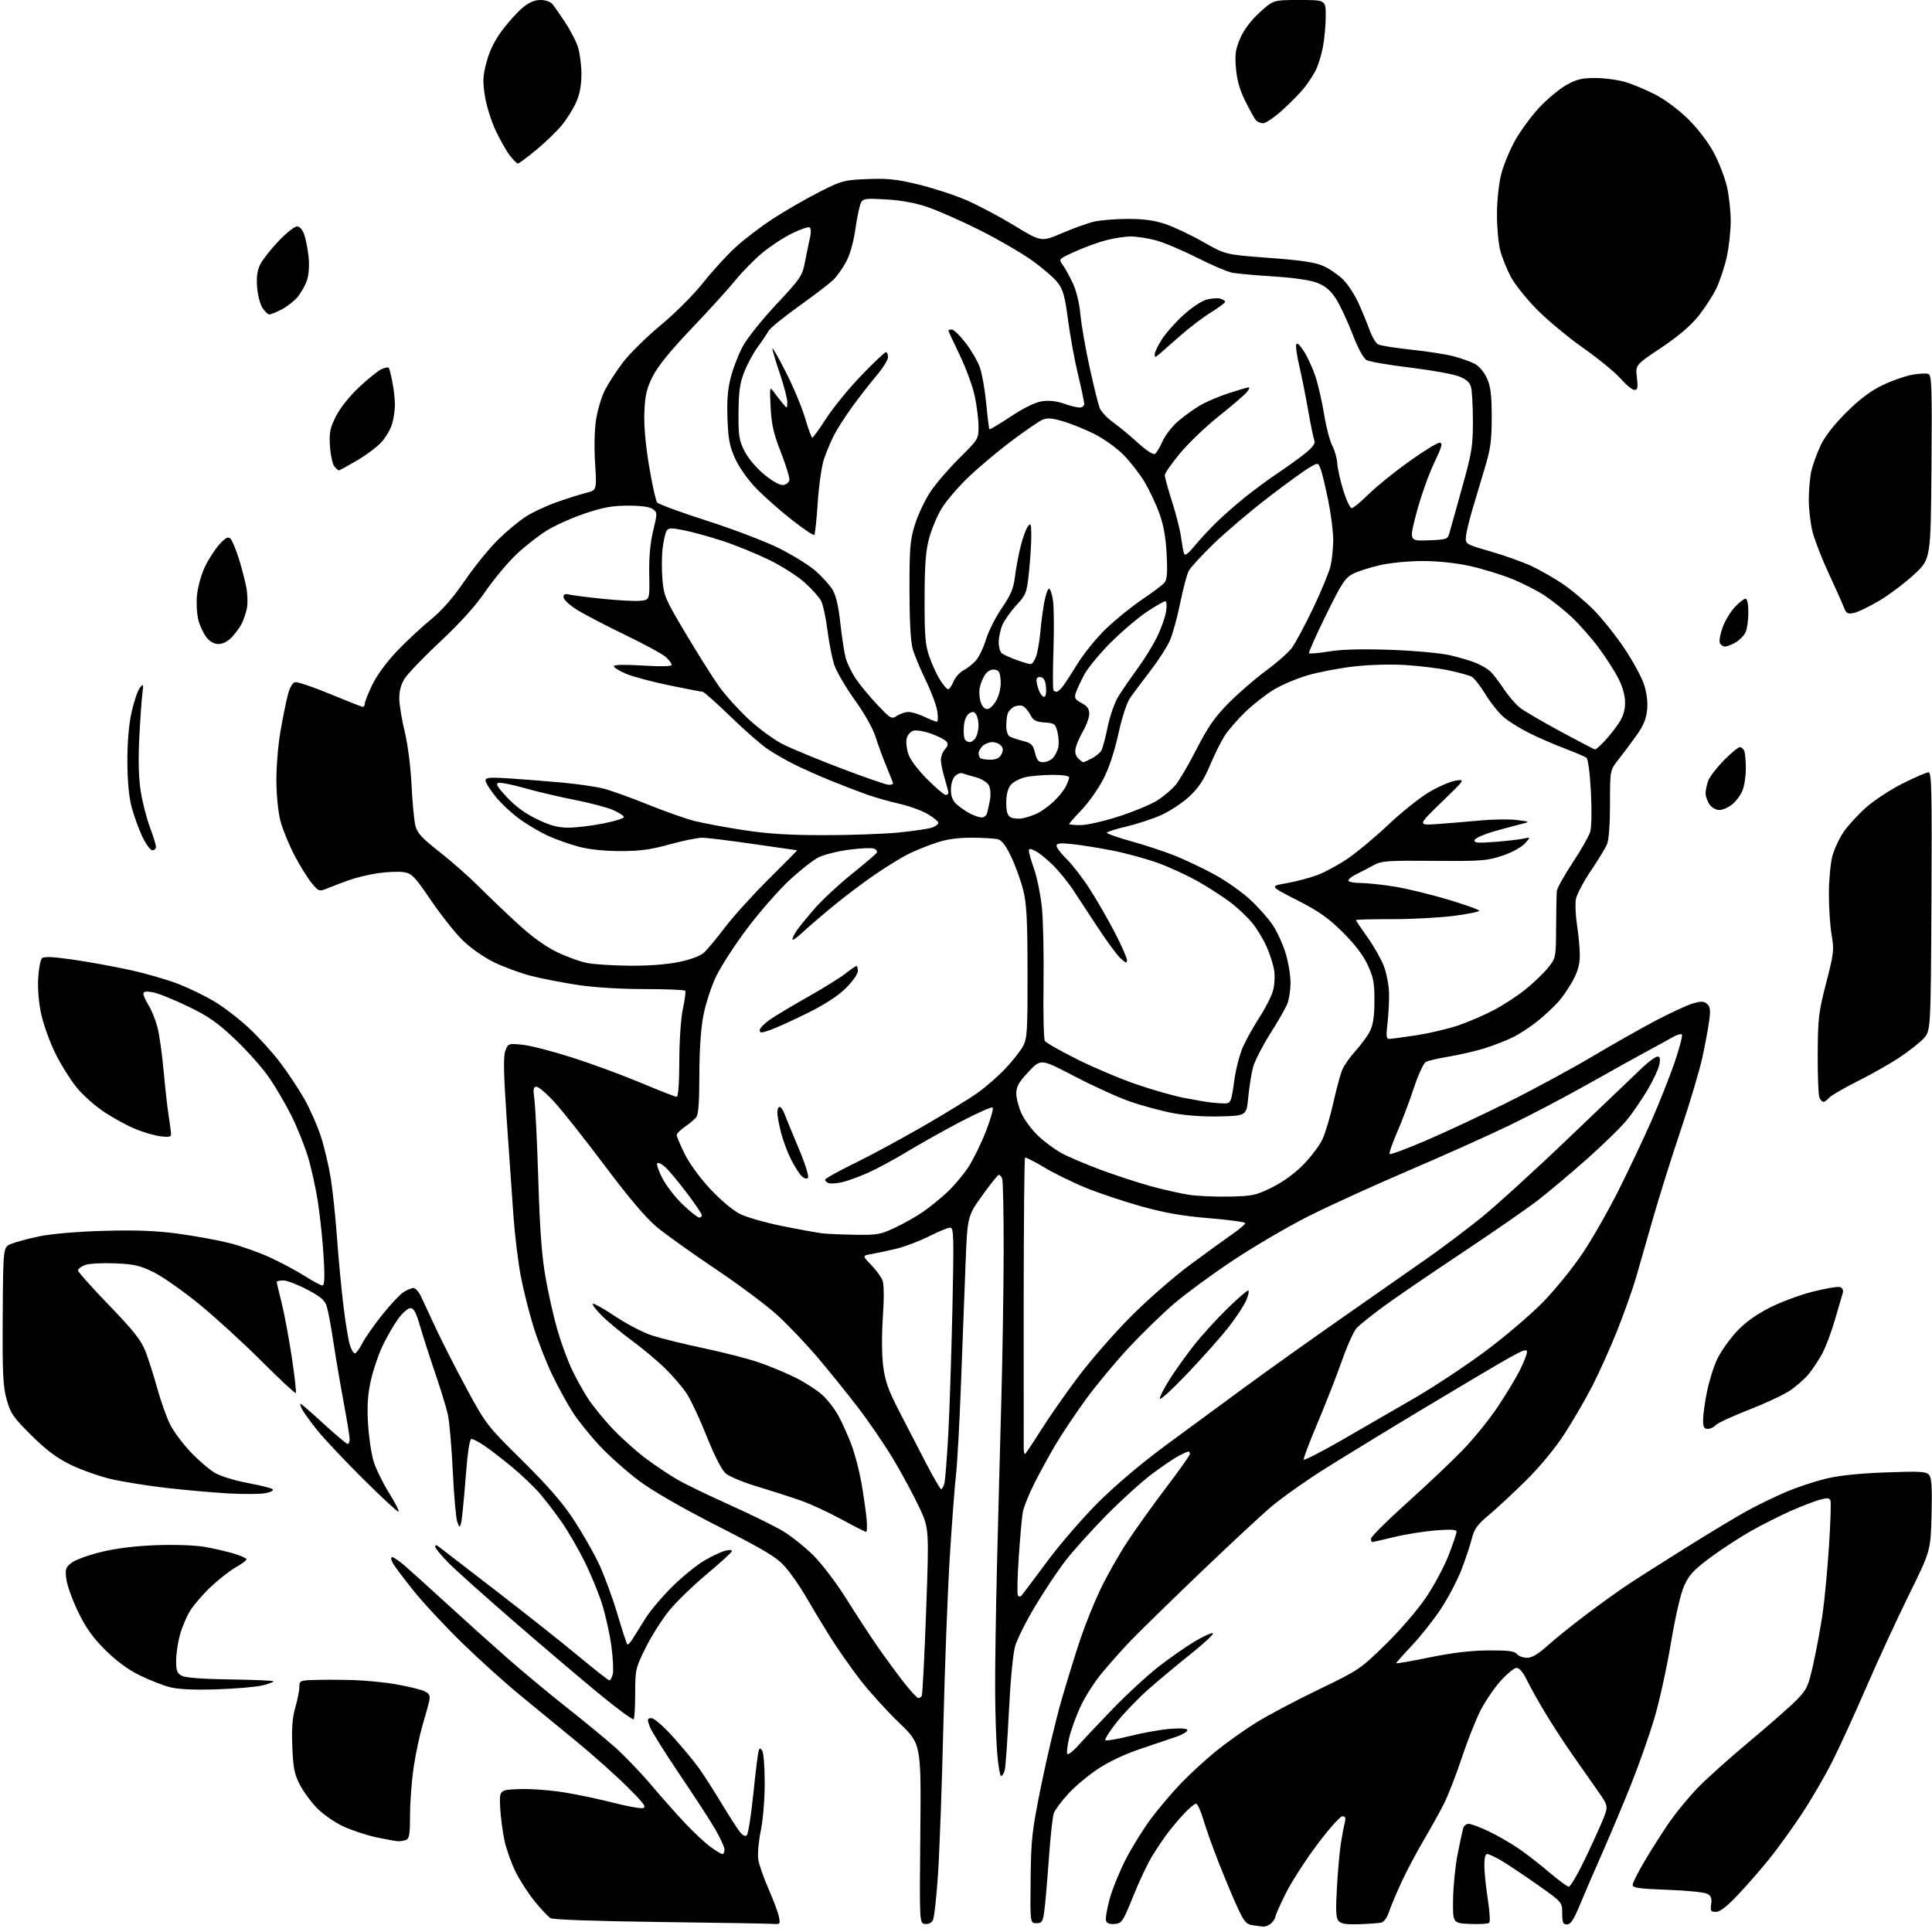 <?xml version="1.0" encoding="UTF-8" standalone="no"?>
<svg 
  version="1.1" 
  xmlns="http://www.w3.org/2000/svg" 
  xmlns:xlink="http://www.w3.org/1999/xlink" 
  xmlns:svg="http://www.w3.org/2000/svg"
  xmlns:rdf="http://www.w3.org/1999/02/22-rdf-syntax-ns#"
  xmlns:cc="http://creativecommons.org/ns#"
  xmlns:dc="http://purl.org/dc/elements/1.1/"
  viewBox="0 0 768 768"
  width="768"
  height="768"
>
<style>svg {background-color: white; }</style>"
<path stroke="none" fill="black" fill-rule="evenodd" d="M502.18,765.85C501.26,765.77 499.25,765.51 497.73,765.28C495.42,764.93 494.44,763.74 491.89,758.18C490.20,754.51 486.87,746.55 484.49,740.50C482.10,734.45 479.33,726.69 478.33,723.25C477.32,719.81 476.03,717.00 475.45,717.00C474.88,717.00 472.82,718.69 470.88,720.75C468.93,722.81 465.98,726.30 464.30,728.50C462.63,730.70 459.79,734.90 457.99,737.84C456.19,740.78 452.79,747.98 450.44,753.84C446.45,763.77 445.96,764.52 443.21,764.80C441.29,765.00 440.05,764.58 439.68,763.60C439.36,762.78 440.01,758.83 441.11,754.84C442.22,750.84 445.14,743.68 447.60,738.92C450.06,734.16 454.55,726.95 457.57,722.90C460.60,718.85 465.94,712.56 469.44,708.91C472.94,705.27 479.11,699.59 483.15,696.30C487.19,693.00 494.32,687.91 499.00,684.97C503.68,682.04 514.92,676.07 524.00,671.70C540.19,663.90 540.69,663.56 550.84,653.63C556.76,647.82 563.65,639.81 566.97,634.85C570.17,630.10 574.18,622.57 575.89,618.13C577.60,613.70 579.00,609.53 579.00,608.88C579.00,608.02 576.79,607.88 570.75,608.35C566.21,608.71 558.76,609.90 554.19,611.00C549.61,612.10 545.68,613.00 545.44,613.00C545.20,613.00 545.00,612.38 545.00,611.63C545.00,610.87 551.41,604.49 559.25,597.44C567.09,590.40 577.02,581.00 581.32,576.57C585.62,572.13 591.85,564.48 595.15,559.57C598.45,554.66 602.47,548.03 604.08,544.85C605.68,541.66 607.00,538.33 607.00,537.44C607.00,536.17 605.59,536.61 600.25,539.56C596.54,541.62 581.12,550.74 566.00,559.83C550.88,568.92 532.65,580.06 525.50,584.60C518.35,589.13 509.10,595.73 504.94,599.28C500.79,602.83 487.74,614.99 475.94,626.31C464.15,637.63 452.02,649.51 448.99,652.70C445.96,655.89 441.05,661.42 438.07,665.00C435.09,668.58 431.21,674.65 429.45,678.50C427.69,682.35 425.70,687.85 425.03,690.72C424.36,693.59 423.99,696.48 424.21,697.14C424.43,697.80 426.37,696.37 428.56,693.92C430.72,691.49 437.00,684.84 442.50,679.14C448.00,673.45 456.10,665.99 460.50,662.57C464.90,659.15 471.32,654.66 474.76,652.59C478.21,650.53 481.52,649.01 482.14,649.21C482.75,649.42 478.80,653.13 473.37,657.46C467.94,661.79 460.26,668.21 456.30,671.71C452.34,675.22 446.77,681.01 443.93,684.59C441.08,688.16 439.05,691.38 439.40,691.74C439.76,692.09 444.20,691.34 449.28,690.07C454.35,688.79 461.54,687.52 465.25,687.24C469.63,686.91 472.00,687.10 472.00,687.78C472.00,688.36 470.09,689.51 467.75,690.34C465.41,691.16 459.00,693.33 453.50,695.16C447.17,697.26 440.86,700.24 436.32,703.26C432.37,705.90 427.03,710.40 424.46,713.26C421.88,716.13 419.39,719.48 418.92,720.72C418.44,721.96 417.56,730.07 416.94,738.74C416.33,747.41 415.52,756.75 415.15,759.50C414.55,763.98 414.22,764.50 411.99,764.50C409.50,764.50 409.50,764.50 409.69,747.00C409.87,730.93 410.22,727.86 413.94,709.50C416.17,698.50 419.82,683.20 422.05,675.50C424.29,667.80 427.64,656.95 429.52,651.39C431.39,645.82 434.96,636.98 437.46,631.74C439.96,626.50 444.74,618.05 448.08,612.96C451.42,607.88 458.39,598.14 463.57,591.32C468.76,584.51 473.00,578.50 473.00,577.97C473.00,577.43 472.75,577.00 472.45,577.00C472.15,577.00 470.46,577.74 468.70,578.64C466.94,579.55 462.12,582.80 458.00,585.87C453.88,588.95 445.63,596.42 439.67,602.48C433.72,608.54 426.40,616.68 423.42,620.57C420.44,624.45 415.07,632.52 411.48,638.50C407.89,644.48 404.30,651.65 403.51,654.44C402.68,657.33 401.63,668.48 401.04,680.50C400.47,692.05 399.73,702.51 399.39,703.75C399.05,704.99 398.41,706.00 397.97,706.00C397.54,706.00 396.84,702.06 396.42,697.25C396.00,692.44 395.62,681.08 395.58,672.00C395.54,662.92 395.86,640.87 396.30,623.00C396.74,605.12 397.51,575.64 398.02,557.50C398.52,539.35 398.95,512.27 398.97,497.33C398.99,482.39 398.73,469.45 398.39,468.58C398.06,467.71 397.46,467.00 397.07,467.00C396.67,467.00 393.70,470.71 390.45,475.24C384.55,483.48 384.55,483.48 383.80,502.99C383.39,513.72 382.57,535.10 381.99,550.50C381.41,565.90 380.52,582.10 380.00,586.50C379.49,590.90 378.38,605.62 377.54,619.21C376.70,632.80 375.56,662.73 375.01,685.71C374.46,708.69 373.51,735.15 372.91,744.50C372.30,753.84 371.37,762.31 370.84,763.31C370.25,764.40 369.00,765.00 367.68,764.81C365.50,764.50 365.50,764.50 365.84,728.86C366.18,693.22 366.18,693.22 357.45,684.86C352.65,680.26 345.70,672.61 342.01,667.85C338.32,663.09 332.82,655.21 329.78,650.35C326.74,645.48 322.45,638.35 320.23,634.50C318.01,630.65 314.37,625.42 312.13,622.88C308.73,619.02 304.35,616.37 285.28,606.64C270.89,599.30 259.35,592.65 253.95,588.59C249.25,585.06 242.34,578.92 238.59,574.95C234.85,570.98 230.00,564.98 227.81,561.62C225.62,558.25 221.89,551.45 219.51,546.50C217.13,541.55 213.79,532.98 212.08,527.45C210.37,521.92 208.10,512.92 207.05,507.45C205.99,501.98 204.67,491.20 204.11,483.50C203.55,475.80 202.34,458.48 201.43,445.00C200.16,426.23 200.04,419.82 200.91,417.61C202.03,414.78 202.17,414.73 207.82,415.32C210.98,415.65 220.00,417.99 227.86,420.52C235.71,423.05 247.95,427.57 255.06,430.56C262.16,433.55 268.43,436.00 268.99,436.00C269.62,436.00 270.01,430.68 270.04,421.75C270.06,413.52 270.66,404.77 271.46,401.03C272.22,397.47 272.65,394.24 272.41,393.86C272.18,393.48 264.90,393.17 256.24,393.17C246.75,393.17 236.23,392.53 229.75,391.55C223.84,390.65 215.51,389.04 211.25,387.96C206.99,386.88 200.29,384.43 196.36,382.50C192.20,380.46 186.98,376.80 183.86,373.72C180.91,370.82 175.26,363.69 171.29,357.86C164.87,348.43 163.71,347.21 160.58,346.71C158.66,346.39 154.12,346.56 150.50,347.07C146.88,347.58 141.57,348.85 138.71,349.88C135.84,350.91 131.99,352.37 130.15,353.12C126.87,354.47 126.72,354.42 123.90,351.04C122.31,349.14 119.22,344.14 117.03,339.94C114.84,335.73 112.35,329.64 111.49,326.40C110.60,323.04 109.90,316.19 109.87,310.50C109.83,305.00 110.54,296.23 111.44,291.00C112.33,285.77 113.65,279.25 114.35,276.50C115.19,273.24 116.23,271.39 117.35,271.17C118.29,270.99 124.57,273.13 131.31,275.92C138.04,278.71 143.88,281.00 144.28,281.00C144.67,281.00 145.00,280.44 145.00,279.75C145.00,279.06 146.30,275.75 147.90,272.38C149.60,268.78 153.54,263.34 157.46,259.19C161.12,255.31 167.23,249.59 171.02,246.49C175.79,242.58 180.05,237.72 184.87,230.67C188.70,225.08 194.69,217.73 198.17,214.34C201.65,210.95 206.68,206.82 209.33,205.16C211.99,203.50 217.39,201.00 221.33,199.60C225.28,198.21 230.47,196.57 232.87,195.96C237.25,194.86 237.25,194.86 236.56,184.18C236.14,177.70 236.31,170.80 236.97,166.65C237.58,162.88 239.13,157.69 240.43,155.13C241.73,152.57 244.92,147.65 247.51,144.20C250.11,140.74 256.87,134.06 262.54,129.35C268.32,124.55 275.73,117.14 279.39,112.53C282.98,108.00 288.75,101.66 292.21,98.45C295.67,95.25 302.52,90.01 307.44,86.83C312.36,83.65 320.59,78.91 325.73,76.30C334.64,71.79 335.55,71.55 344.81,71.18C352.72,70.86 356.47,71.26 365.01,73.32C370.78,74.71 379.32,77.49 383.98,79.49C388.65,81.49 397.29,86.07 403.20,89.66C413.93,96.21 413.93,96.21 422.22,92.66C426.77,90.71 432.52,88.64 435.00,88.08C437.48,87.51 443.45,87.04 448.28,87.02C454.57,87.01 458.83,87.59 463.28,89.08C466.70,90.23 473.47,93.43 478.31,96.19C487.13,101.22 487.13,101.22 504.44,102.51C517.45,103.48 522.83,104.28 526.12,105.77C528.53,106.86 532.03,109.27 533.91,111.12C535.78,112.98 538.53,117.20 540.03,120.50C541.52,123.80 543.51,128.64 544.46,131.26C545.40,133.88 546.92,136.42 547.84,136.91C548.75,137.39 554.64,138.33 560.92,139.00C567.20,139.66 574.76,140.83 577.72,141.60C580.68,142.37 584.46,143.71 586.13,144.57C587.94,145.50 589.92,147.81 591.06,150.32C592.55,153.61 592.96,156.87 592.98,165.64C593.00,174.82 592.54,178.33 590.35,185.64C588.90,190.51 586.64,198.07 585.33,202.44C584.03,206.80 582.85,211.71 582.73,213.35C582.50,216.29 582.60,216.35 592.50,219.20C598.00,220.79 605.28,223.38 608.68,224.96C612.08,226.54 617.70,229.75 621.18,232.09C624.65,234.43 630.23,239.12 633.57,242.50C636.90,245.88 642.36,252.73 645.70,257.71C649.04,262.70 652.55,269.13 653.50,272.00C654.61,275.35 655.06,278.98 654.76,282.14C654.42,285.73 653.28,288.48 650.57,292.28C648.53,295.15 645.32,299.45 643.43,301.83C640.00,306.16 640.00,306.16 640.00,319.53C640.00,327.85 639.54,333.96 638.78,335.70C638.11,337.24 635.21,341.98 632.33,346.24C629.45,350.50 626.81,355.52 626.45,357.39C626.10,359.27 626.31,363.97 626.91,367.84C627.51,371.71 628.00,377.10 628.00,379.80C628.00,383.28 627.19,386.20 625.25,389.77C623.74,392.55 621.15,396.34 619.50,398.20C617.85,400.06 614.25,403.42 611.50,405.68C608.75,407.94 604.25,410.91 601.50,412.28C598.75,413.65 593.58,415.67 590.00,416.76C586.42,417.86 580.12,419.31 576.00,420.00C571.88,420.68 567.75,421.63 566.84,422.11C565.90,422.60 563.75,427.26 561.94,432.74C560.16,438.11 557.16,446.03 555.27,450.34C553.39,454.65 552.10,458.43 552.41,458.75C552.73,459.06 559.18,456.66 566.74,453.42C574.31,450.18 588.83,443.39 599.00,438.34C609.17,433.28 624.41,425.05 632.85,420.04C641.29,415.03 652.81,408.51 658.46,405.55C664.10,402.59 670.57,399.61 672.83,398.93C676.17,397.93 677.24,397.95 678.54,399.03C679.80,400.08 680.00,401.43 679.48,405.43C679.12,408.22 677.93,414.71 676.83,419.86C675.74,425.01 671.80,438.29 668.07,449.36C664.35,460.44 659.39,476.25 657.05,484.50C654.71,492.75 651.67,503.32 650.30,508.00C648.93,512.67 645.58,522.10 642.85,528.95C640.12,535.79 635.67,545.69 632.97,550.95C630.27,556.20 625.30,564.75 621.94,569.95C618.22,575.68 612.22,582.96 606.66,588.47C601.62,593.46 594.97,599.64 591.88,602.21C587.27,606.05 586.05,607.74 585.07,611.64C584.41,614.26 582.56,619.81 580.95,623.98C579.34,628.14 575.71,635.09 572.87,639.41C570.03,643.74 564.85,650.31 561.35,654.01C557.86,657.71 555.00,660.93 555.00,661.15C555.00,661.38 560.96,660.34 568.25,658.85C577.24,657.00 584.76,656.11 591.63,656.07C599.47,656.01 602.04,656.34 603.00,657.50C603.68,658.33 605.50,659.00 607.04,659.00C608.98,659.00 611.47,657.52 615.17,654.18C618.10,651.53 625.00,645.97 630.50,641.84C636.00,637.70 643.20,632.52 646.50,630.31C649.80,628.10 660.38,621.36 670.00,615.34C679.62,609.32 690.88,602.55 695.00,600.31C699.12,598.07 705.88,594.81 710.00,593.05C714.12,591.30 721.10,588.97 725.50,587.88C730.92,586.54 738.67,585.71 749.51,585.31C763.47,584.80 765.69,584.93 766.86,586.33C767.87,587.55 768.10,591.34 767.82,602.22C767.45,616.50 767.45,616.50 758.82,634.00C754.08,643.62 746.50,660.05 741.97,670.50C737.45,680.95 731.38,694.23 728.48,700.00C725.59,705.77 720.09,715.23 716.28,721.00C712.46,726.77 706.61,734.88 703.28,739.00C699.95,743.12 694.36,749.54 690.85,753.25C686.50,757.85 683.72,760.00 682.12,760.00C680.07,760.00 679.83,759.61 680.22,756.95C680.56,754.61 680.19,753.64 678.63,752.80C677.51,752.20 670.39,751.49 662.80,751.22C651.54,750.81 649.00,750.45 649.00,749.25C649.00,748.44 651.32,743.89 654.16,739.14C656.99,734.39 661.36,727.58 663.85,724.00C666.35,720.42 671.12,714.63 674.45,711.11C677.78,707.60 687.02,699.28 695.00,692.62C702.98,685.97 711.55,678.44 714.06,675.89C718.29,671.59 718.79,670.52 720.83,661.37C722.05,655.94 723.69,647.06 724.49,641.64C725.28,636.21 726.43,624.14 727.04,614.80C727.65,605.47 727.92,597.22 727.63,596.48C727.22,595.42 726.32,595.35 723.40,596.16C721.36,596.72 716.24,598.70 712.02,600.55C707.81,602.40 700.69,605.98 696.21,608.50C691.72,611.03 684.40,615.79 679.95,619.10C673.30,624.03 671.42,626.05 669.50,630.31C668.08,633.48 665.99,642.51 664.15,653.50C662.49,663.40 659.50,676.90 657.51,683.50C655.52,690.10 651.46,701.60 648.49,709.05C645.53,716.50 640.42,728.65 637.16,736.05C633.89,743.45 629.77,752.99 628.01,757.25C625.60,763.09 624.34,765.00 622.91,765.00C621.32,765.00 621.00,764.26 621.00,760.57C621.00,756.15 621.00,756.15 611.15,749.20C605.73,745.39 599.28,741.08 596.81,739.63C594.34,738.18 591.80,737.00 591.16,737.00C590.43,737.00 590.02,738.78 590.05,741.75C590.08,744.36 590.70,750.33 591.43,755.00C592.15,759.67 592.42,763.86 592.02,764.30C591.63,764.74 588.20,764.96 584.40,764.80C577.50,764.50 577.50,764.50 577.62,755.00C577.69,749.77 578.51,741.67 579.44,737.00C580.37,732.33 581.36,727.71 581.63,726.75C581.91,725.79 582.89,725.00 583.82,725.00C584.74,725.00 588.30,726.33 591.72,727.95C595.15,729.57 600.55,732.68 603.72,734.86C606.90,737.04 612.42,741.33 616.00,744.40C619.58,747.46 623.00,749.98 623.62,749.99C624.24,749.99 626.98,745.39 629.70,739.75C632.43,734.11 635.72,726.91 637.02,723.74C639.37,717.99 639.37,717.99 635.37,712.24C633.17,709.08 628.68,702.67 625.40,698.00C622.11,693.33 617.12,685.67 614.31,681.00C611.49,676.33 608.16,670.36 606.90,667.75C605.49,664.83 603.94,663.00 602.89,663.00C601.95,663.00 599.08,665.35 596.50,668.21C593.92,671.08 590.28,676.47 588.40,680.19C586.53,683.91 583.20,692.38 581.00,699.01C578.80,705.64 575.65,713.73 574.00,716.99C572.36,720.25 568.69,726.85 565.85,731.66C563.01,736.47 559.02,744.02 556.99,748.45C554.95,752.88 552.75,758.14 552.10,760.14C551.45,762.15 550.15,763.99 549.21,764.23C548.27,764.47 544.32,764.77 540.42,764.90C535.03,765.07 533.04,764.75 532.05,763.56C531.07,762.37 530.92,759.22 531.45,750.25C531.82,743.79 532.51,736.02 532.98,733.00C533.44,729.98 534.14,726.26 534.52,724.75C535.06,722.61 534.86,722.00 533.62,722.00C532.75,722.00 528.23,727.06 523.60,733.25C518.96,739.44 513.32,748.19 511.08,752.70C508.84,757.21 507.00,761.34 507.00,761.88C507.00,762.42 506.29,763.56 505.43,764.43C504.56,765.29 503.10,765.93 502.18,765.85zM307.38,764.78C305.79,764.65 285.60,764.32 262.50,764.03C237.25,763.71 219.84,763.10 218.85,762.50C217.94,761.95 215.17,759.02 212.70,756.00C210.22,752.98 206.82,747.77 205.13,744.43C203.44,741.09 201.40,735.47 200.61,731.93C199.81,728.39 199.01,722.35 198.83,718.50C198.50,711.50 198.50,711.50 206.50,711.19C210.90,711.02 219.00,711.63 224.50,712.54C230.00,713.45 238.75,715.30 243.94,716.64C249.13,717.99 254.30,718.94 255.44,718.76C257.16,718.48 256.19,717.12 249.50,710.43C245.10,706.04 236.06,697.95 229.41,692.47C222.76,686.99 212.63,678.68 206.91,674.00C201.18,669.33 190.95,660.11 184.16,653.53C177.38,646.94 168.55,637.49 164.54,632.52C160.54,627.56 156.74,622.49 156.10,621.25C155.37,619.86 155.31,619.00 155.93,619.00C156.48,619.00 158.63,620.46 160.72,622.24C162.80,624.03 170.15,630.66 177.05,636.99C183.96,643.32 194.76,653.04 201.05,658.58C207.35,664.13 218.12,673.11 225.00,678.53C231.88,683.96 240.53,691.07 244.24,694.34C247.95,697.61 254.47,704.38 258.72,709.39C262.97,714.40 269.16,721.38 272.47,724.89C275.79,728.41 280.26,732.57 282.40,734.14C284.55,735.71 286.68,737.00 287.15,737.00C287.62,737.00 288.00,736.21 288.00,735.23C288.00,734.26 286.29,730.55 284.21,726.98C282.13,723.42 275.67,713.49 269.87,704.93C264.07,696.37 258.82,687.93 258.21,686.18C257.22,683.34 257.31,683.00 258.98,683.00C260.05,683.00 263.77,686.24 267.63,690.54C271.36,694.68 275.92,700.19 277.78,702.79C279.64,705.38 283.60,711.55 286.59,716.50C289.58,721.45 292.90,726.62 293.96,728.00C295.25,729.66 296.23,730.17 296.89,729.50C297.44,728.95 298.60,721.52 299.47,713.00C300.34,704.48 301.29,696.84 301.58,696.03C302.04,694.73 302.22,694.73 303.04,696.03C303.55,696.84 303.98,702.58 303.98,708.79C303.99,715.28 303.32,723.36 302.41,727.78C301.54,732.01 301.09,737.15 301.42,739.20C301.74,741.25 303.59,746.52 305.52,750.91C307.45,755.30 309.30,760.26 309.64,761.94C310.21,764.82 310.08,764.99 307.38,764.78zM158.17,731.92C157.25,731.87 153.39,731.17 149.59,730.36C145.79,729.54 139.94,727.62 136.59,726.08C133.24,724.55 128.55,721.31 126.16,718.90C123.78,716.48 120.65,712.25 119.22,709.50C117.04,705.32 116.54,702.84 116.20,694.38C115.90,687.01 116.22,682.76 117.39,678.73C118.28,675.68 119.00,672.02 119.00,670.60C119.00,668.10 119.24,667.99 125.25,667.80C128.69,667.69 135.55,667.72 140.50,667.86C145.45,668.00 153.23,668.78 157.79,669.60C162.35,670.41 167.23,671.60 168.62,672.24C170.64,673.16 171.06,673.93 170.66,675.95C170.38,677.35 169.21,681.65 168.05,685.50C166.90,689.35 165.29,696.88 164.48,702.24C163.67,707.60 163.00,716.22 163.00,721.39C163.00,729.04 162.71,730.90 161.42,731.39C160.55,731.73 159.09,731.96 158.17,731.92zM251.89,683.44C251.56,683.77 245.94,679.67 239.40,674.34C232.85,669.00 217.60,656.07 205.50,645.60C193.40,635.13 181.14,624.17 178.25,621.24C175.36,618.31 173.00,615.43 173.00,614.83C173.00,614.13 173.44,614.09 174.25,614.70C174.94,615.22 185.18,623.11 197.00,632.23C208.82,641.35 223.68,653.11 230.00,658.38C236.32,663.64 241.83,667.95 242.23,667.97C242.63,667.99 243.24,666.89 243.58,665.54C243.92,664.18 243.68,659.18 243.05,654.42C242.41,649.66 240.74,642.11 239.33,637.64C237.92,633.16 234.74,625.45 232.26,620.50C229.79,615.55 225.76,608.63 223.32,605.11C220.88,601.60 216.99,596.52 214.69,593.82C212.38,591.12 207.35,586.31 203.50,583.13C199.65,579.95 194.71,576.14 192.52,574.67C190.33,573.20 188.03,572.00 187.41,572.00C186.67,572.00 185.86,577.45 185.07,587.75C184.40,596.41 183.60,604.39 183.29,605.48C182.76,607.32 182.65,607.28 181.78,604.98C181.27,603.62 180.46,594.62 180.00,585.00C179.53,575.38 178.66,565.25 178.07,562.50C177.47,559.75 175.21,552.33 173.05,546.00C170.88,539.67 168.17,531.24 167.01,527.25C165.42,521.74 164.49,520.00 163.13,520.00C162.14,520.00 159.91,521.99 158.16,524.42C156.42,526.85 153.65,531.67 152.02,535.13C150.38,538.58 148.30,544.77 147.39,548.87C146.17,554.34 145.88,558.88 146.30,565.91C146.61,571.19 147.60,577.91 148.50,580.86C149.40,583.80 152.12,589.40 154.55,593.29C156.97,597.19 158.73,600.61 158.44,600.89C158.16,601.17 151.84,595.35 144.40,587.95C136.95,580.55 128.71,571.80 126.08,568.50C123.44,565.20 120.76,561.49 120.11,560.25C119.46,559.01 119.16,558.00 119.45,558.00C119.74,558.00 123.89,561.60 128.68,566.00C133.48,570.40 137.76,574.00 138.20,574.00C138.64,574.00 139.00,573.16 139.00,572.13C139.00,571.11 137.92,564.47 136.60,557.38C135.28,550.30 133.45,539.55 132.54,533.50C131.63,527.45 130.45,521.08 129.90,519.35C129.12,516.85 127.50,515.46 122.06,512.60C118.29,510.62 114.04,509.00 112.60,509.00C111.17,509.00 110.00,509.26 110.00,509.58C110.00,509.90 110.87,513.62 111.94,517.83C113.00,522.05 114.81,531.75 115.97,539.38C117.12,547.02 117.85,553.48 117.59,553.75C117.32,554.01 111.17,548.29 103.92,541.03C96.67,533.78 85.51,523.58 79.12,518.37C72.73,513.16 64.62,507.47 61.10,505.74C55.66,503.05 53.35,502.52 45.60,502.20C40.54,501.99 35.28,502.29 33.75,502.88C32.24,503.47 31.00,504.43 31.00,505.01C31.00,505.59 36.53,511.79 43.28,518.78C52.95,528.79 56.03,532.67 57.75,537.00C58.95,540.02 61.09,546.73 62.52,551.89C63.94,557.06 66.26,563.56 67.67,566.34C69.08,569.12 72.77,574.05 75.87,577.30C78.96,580.55 83.30,584.26 85.50,585.54C87.70,586.82 93.55,588.61 98.50,589.52C103.45,590.43 107.90,591.55 108.38,592.02C108.87,592.48 107.57,593.18 105.46,593.57C103.37,593.96 96.68,594.00 90.58,593.65C84.49,593.30 73.42,592.31 66.00,591.46C58.58,590.60 48.68,589.01 44.02,587.92C39.36,586.82 32.16,584.26 28.02,582.23C22.49,579.51 18.36,576.41 12.42,570.52C5.20,563.35 4.17,561.84 2.63,556.28C1.18,551.02 0.94,545.86 1.08,522.93C1.25,495.79 1.25,495.79 4.38,494.49C6.09,493.77 11.10,492.42 15.50,491.49C20.37,490.47 30.35,489.60 41.00,489.29C53.84,488.92 61.70,489.20 70.50,490.37C77.10,491.25 86.33,492.92 91.00,494.09C95.67,495.25 103.12,497.89 107.55,499.95C111.98,502.00 118.17,505.33 121.32,507.34C124.47,509.35 127.55,511.00 128.17,511.00C128.99,511.00 129.13,507.91 128.68,500.06C128.34,494.04 127.34,484.30 126.46,478.41C125.59,472.52 123.73,464.06 122.34,459.60C120.95,455.15 118.07,448.00 115.95,443.72C113.82,439.44 109.97,432.78 107.38,428.93C104.80,425.08 98.68,418.11 93.78,413.45C86.45,406.47 83.06,404.09 74.68,400.04C69.08,397.33 62.81,394.81 60.75,394.44C58.07,393.97 57.00,394.13 57.00,395.02C57.00,395.70 57.94,397.79 59.10,399.66C60.25,401.52 61.81,405.39 62.57,408.25C63.32,411.11 64.42,418.86 65.02,425.47C65.61,432.09 66.52,440.20 67.04,443.50C67.56,446.80 67.99,450.12 67.99,450.89C68.00,451.94 66.99,452.13 63.75,451.69C61.41,451.37 57.02,450.10 54.00,448.88C50.98,447.66 45.42,444.65 41.65,442.19C37.86,439.71 32.81,435.22 30.32,432.11C27.85,429.02 24.08,422.97 21.96,418.65C19.83,414.33 17.35,407.44 16.43,403.35C15.43,398.82 14.93,393.20 15.17,388.97C15.39,385.16 16.06,381.54 16.66,380.94C17.45,380.15 20.88,380.30 29.13,381.48C35.38,382.39 45.67,384.27 51.98,385.66C58.29,387.06 66.84,389.54 70.98,391.17C75.12,392.79 81.45,395.86 85.04,397.99C88.64,400.11 94.81,404.82 98.74,408.46C102.67,412.10 108.40,418.42 111.47,422.51C114.55,426.60 118.85,433.09 121.03,436.94C123.22,440.79 126.14,447.44 127.54,451.71C128.93,455.99 130.71,463.54 131.50,468.49C132.28,473.45 133.41,484.25 134.00,492.50C134.60,500.75 135.75,512.90 136.57,519.50C137.38,526.10 138.52,532.96 139.10,534.75C139.68,536.54 140.56,538.00 141.06,538.00C141.55,538.00 142.85,536.25 143.94,534.11C145.03,531.97 148.57,526.90 151.80,522.84C155.03,518.77 158.85,514.67 160.30,513.72C161.75,512.78 163.57,512.00 164.35,512.00C165.13,512.00 166.46,513.46 167.31,515.25C168.15,517.04 170.86,522.85 173.33,528.17C175.80,533.49 181.31,544.29 185.58,552.17C193.18,566.19 193.66,566.80 207.53,580.50C217.51,590.35 223.54,597.27 227.87,603.83C231.25,608.96 235.78,616.85 237.94,621.37C240.09,625.88 243.43,634.89 245.36,641.39C247.29,647.89 249.09,653.42 249.36,653.69C249.62,653.96 250.62,652.90 251.57,651.34C252.52,649.78 254.88,646.02 256.80,643.00C258.72,639.98 263.52,634.35 267.45,630.50C271.38,626.65 277.05,622.06 280.05,620.31C283.05,618.55 286.80,616.80 288.38,616.42C290.18,615.98 291.12,616.10 290.88,616.73C290.67,617.28 286.13,621.41 280.78,625.89C275.43,630.37 268.77,636.85 265.98,640.27C263.19,643.70 259.01,650.29 256.70,654.93C252.63,663.09 252.50,663.66 252.50,673.10C252.50,678.46 252.22,683.11 251.89,683.44zM365.03,675.00C365.50,675.00 366.12,674.61 366.42,674.13C366.72,673.65 367.49,658.46 368.15,640.38C369.34,607.50 369.34,607.50 365.33,599.00C363.13,594.33 358.55,585.83 355.15,580.13C351.75,574.43 345.29,564.98 340.78,559.13C336.28,553.28 329.05,544.34 324.72,539.26C320.38,534.18 313.39,526.84 309.17,522.95C304.95,519.06 293.85,510.76 284.50,504.49C275.15,498.22 264.63,490.71 261.13,487.80C256.83,484.22 250.12,476.33 240.49,463.50C232.65,453.05 223.67,441.69 220.53,438.25C217.40,434.81 214.14,432.00 213.29,432.00C212.00,432.00 211.86,432.88 212.45,437.25C212.84,440.14 213.53,454.65 214.00,469.50C214.62,489.38 215.39,499.57 216.92,508.14C218.06,514.54 220.13,523.67 221.51,528.42C222.88,533.18 225.30,539.90 226.86,543.36C228.43,546.82 231.42,552.32 233.51,555.58C235.59,558.84 240.27,564.58 243.90,568.34C247.53,572.10 253.43,577.34 257.00,579.98C260.57,582.62 265.97,586.23 268.98,588.00C272.00,589.78 281.43,594.35 289.95,598.17C298.46,601.99 308.14,606.76 311.45,608.77C314.76,610.78 320.18,615.14 323.50,618.46C326.81,621.78 332.62,629.45 336.40,635.50C340.18,641.55 345.77,650.10 348.82,654.50C351.87,658.90 356.57,665.31 359.27,668.75C361.97,672.19 364.56,675.00 365.03,675.00zM86.00,671.54C76.99,671.82 70.84,671.53 67.50,670.67C64.75,669.96 59.35,667.84 55.50,665.95C50.87,663.68 46.24,660.27 41.84,655.88C36.89,650.96 34.12,647.07 31.09,640.81C28.85,636.18 26.73,630.35 26.39,627.85C25.83,623.78 26.04,623.12 28.43,621.24C29.89,620.09 35.23,618.14 40.29,616.92C46.29,615.46 53.91,614.53 62.17,614.23C69.28,613.97 77.65,614.26 81.22,614.88C84.73,615.49 89.94,616.68 92.80,617.53C95.66,618.38 98.00,619.43 98.00,619.85C98.00,620.28 96.09,621.70 93.75,623.01C91.41,624.31 86.87,627.88 83.65,630.94C80.43,634.00 76.68,638.41 75.31,640.74C73.94,643.07 72.20,647.34 71.43,650.24C70.65,653.13 70.02,657.62 70.01,660.21C70.00,664.08 70.40,665.15 72.25,666.14C73.70,666.93 80.47,667.44 91.33,667.60C100.59,667.73 108.39,668.05 108.65,668.32C108.92,668.59 106.97,669.33 104.32,669.97C101.67,670.61 93.42,671.31 86.00,671.54zM406.01,634.34C406.44,633.88 410.96,627.88 416.04,621.00C421.12,614.12 430.28,603.50 436.39,597.39C443.12,590.66 453.62,581.76 463.00,574.83C471.52,568.53 485.93,557.94 495.00,551.30C504.07,544.65 521.85,531.99 534.50,523.16C547.15,514.33 562.03,503.92 567.58,500.04C573.12,496.16 582.52,489.08 588.47,484.32C594.42,479.55 610.36,465.04 623.89,452.07C637.43,439.10 650.52,426.59 653.00,424.26C655.48,421.93 658.12,420.02 658.88,420.01C659.89,420.00 660.08,420.84 659.60,423.23C659.25,425.00 657.18,429.44 655.01,433.09C652.85,436.74 649.26,442.02 647.05,444.81C644.84,447.61 637.69,454.64 631.16,460.44C624.63,466.24 615.73,473.73 611.39,477.08C607.05,480.44 593.15,490.06 580.50,498.47C567.85,506.88 553.85,516.46 549.39,519.77C544.93,523.08 540.37,526.76 539.25,527.96C538.14,529.16 535.53,534.94 533.47,540.82C531.40,546.69 527.07,557.77 523.84,565.44C520.60,573.11 518.08,579.75 518.23,580.20C518.38,580.65 525.26,577.14 533.50,572.40C541.75,567.65 554.80,560.11 562.50,555.64C570.20,551.17 582.80,542.82 590.50,537.09C598.20,531.36 608.47,522.61 613.32,517.65C618.17,512.69 625.29,503.91 629.15,498.14C633.01,492.37 639.44,481.09 643.45,473.07C647.46,465.06 653.26,452.82 656.33,445.87C659.40,438.92 663.56,428.44 665.59,422.59C667.61,416.73 668.95,411.62 668.57,411.24C668.18,410.85 666.44,411.38 664.69,412.41C662.93,413.43 658.58,415.84 655.00,417.74C651.42,419.65 640.92,425.49 631.66,430.71C622.40,435.94 608.00,443.50 599.66,447.52C591.32,451.53 573.25,459.63 559.50,465.51C545.75,471.39 527.96,479.51 519.96,483.56C511.97,487.60 498.69,495.37 490.46,500.82C482.23,506.27 471.68,513.99 467.00,517.98C462.32,521.96 454.15,529.89 448.83,535.60C443.51,541.30 435.79,550.59 431.67,556.23C427.56,561.88 422.10,570.04 419.55,574.36C416.99,578.69 413.18,585.66 411.07,589.86C408.97,594.06 406.95,599.08 406.60,601.00C406.24,602.92 405.51,610.96 404.98,618.85C404.44,626.75 404.28,633.65 404.62,634.19C404.95,634.73 405.58,634.80 406.01,634.34zM344.26,608.94C343.84,608.90 339.45,606.66 334.50,603.96C329.55,601.25 322.35,597.92 318.50,596.56C314.65,595.20 306.89,592.69 301.26,591.00C295.63,589.31 289.87,586.93 288.47,585.71C286.90,584.34 284.06,578.80 281.01,571.17C278.31,564.38 274.75,556.73 273.10,554.17C271.44,551.60 267.48,546.97 264.30,543.87C261.11,540.77 255.12,535.77 251.00,532.76C246.88,529.75 241.54,525.32 239.15,522.92C236.76,520.53 235.21,518.43 235.72,518.26C236.22,518.09 240.26,520.39 244.70,523.36C249.14,526.33 255.63,529.70 259.14,530.85C262.64,532.00 271.89,534.29 279.71,535.93C287.53,537.57 297.43,540.12 301.71,541.59C305.99,543.06 312.55,545.79 316.27,547.66C320.00,549.52 324.75,552.59 326.84,554.47C328.92,556.35 331.84,560.12 333.32,562.84C334.80,565.56 337.11,570.71 338.45,574.27C339.79,577.83 341.55,584.52 342.37,589.12C343.18,593.73 344.11,600.09 344.43,603.25C344.75,606.41 344.68,608.97 344.26,608.94zM374.13,591.99C374.48,592.00 375.05,590.99 375.39,589.75C375.73,588.51 376.44,579.62 376.96,570.00C377.48,560.38 378.21,537.99 378.60,520.25C379.22,491.36 379.13,488.00 377.72,488.00C376.86,488.00 373.09,489.55 369.33,491.44C365.57,493.33 359.80,495.53 356.50,496.34C353.20,497.14 348.75,498.10 346.62,498.47C342.73,499.14 342.73,499.14 346.31,502.82C348.27,504.84 350.31,507.64 350.83,509.02C351.41,510.56 351.46,516.23 350.95,523.52C350.47,530.55 350.51,538.59 351.07,542.98C351.82,548.98 353.08,552.53 357.43,560.98C360.41,566.76 365.25,576.11 368.17,581.74C371.10,587.38 373.79,591.99 374.13,591.99zM407.41,578.00C407.64,578.00 410.44,573.84 413.64,568.75C416.84,563.66 423.51,554.10 428.45,547.50C433.39,540.90 442.85,530.05 449.47,523.40C456.24,516.59 466.78,507.40 473.57,502.40C480.21,497.50 487.74,492.05 490.32,490.27C492.89,488.49 495.00,486.68 495.00,486.23C495.00,485.79 488.59,484.90 480.75,484.26C470.28,483.41 463.18,482.18 454.00,479.63C447.12,477.72 437.17,474.41 431.87,472.27C426.57,470.12 419.02,466.43 415.09,464.05C411.15,461.68 407.72,459.95 407.46,460.21C407.19,460.47 406.96,486.07 406.93,517.09C406.91,548.12 406.91,574.51 406.94,575.75C406.97,576.99 407.18,578.00 407.41,578.00zM678.88,568.00C677.39,568.00 677.00,567.26 677.00,564.46C677.00,562.51 677.70,557.45 678.55,553.21C679.41,548.97 681.24,543.14 682.63,540.25C684.01,537.36 687.36,532.58 690.07,529.61C693.38,525.99 697.63,522.85 703.02,520.05C707.44,517.75 715.32,514.79 720.53,513.47C725.74,512.15 730.69,511.33 731.53,511.65C732.38,511.98 732.84,512.96 732.56,513.87C732.28,514.77 730.89,519.54 729.46,524.48C728.04,529.42 725.73,535.56 724.34,538.12C722.94,540.69 720.50,544.37 718.91,546.30C717.32,548.22 713.94,551.17 711.40,552.86C708.86,554.54 701.47,557.98 694.97,560.51C688.47,563.04 682.62,565.76 681.96,566.55C681.30,567.35 679.91,568.00 678.88,568.00zM472.00,546.00C465.97,552.33 461.03,556.83 461.03,556.00C461.02,555.17 462.83,551.64 465.05,548.15C467.27,544.65 471.62,538.58 474.72,534.65C477.82,530.72 483.71,524.24 487.81,520.25C491.91,516.26 495.66,513.00 496.15,513.00C496.63,513.00 496.32,514.69 495.46,516.75C494.60,518.81 491.44,523.65 488.43,527.50C485.43,531.35 478.03,539.67 472.00,546.00zM340.00,490.84C348.64,490.98 350.07,490.73 355.78,488.03C359.23,486.40 364.18,483.60 366.78,481.82C369.37,480.04 373.71,476.54 376.41,474.04C379.11,471.54 382.95,466.99 384.95,463.92C386.95,460.84 390.10,454.42 391.94,449.65C393.79,444.87 394.99,440.65 394.60,440.27C394.22,439.88 388.41,442.46 381.70,445.98C374.99,449.51 365.50,454.83 360.60,457.80C355.71,460.78 348.77,464.53 345.19,466.14C341.60,467.75 336.89,469.46 334.71,469.95C332.54,470.44 330.13,470.60 329.38,470.31C328.62,470.02 328.00,469.41 328.00,468.96C328.00,468.51 333.06,465.67 339.25,462.65C345.44,459.64 357.70,453.03 366.50,447.97C375.30,442.90 385.20,436.84 388.50,434.50C391.80,432.16 396.81,427.80 399.63,424.81C402.44,421.83 405.59,417.84 406.63,415.94C408.32,412.82 408.50,410.07 408.46,386.50C408.44,365.52 408.10,359.21 406.74,353.82C405.82,350.14 403.69,344.23 402.01,340.68C399.94,336.29 398.25,334.03 396.73,333.63C395.50,333.30 390.79,333.02 386.25,333.01C380.42,333.00 376.18,333.62 371.75,335.14C368.31,336.31 363.42,338.32 360.88,339.59C358.34,340.86 352.49,344.46 347.88,347.60C343.27,350.74 335.68,356.47 331.00,360.34C326.32,364.21 320.81,368.96 318.75,370.89C316.69,372.82 315.00,373.96 315.00,373.43C315.00,372.89 315.75,371.33 316.67,369.97C317.59,368.61 320.76,364.71 323.71,361.30C326.66,357.89 333.31,351.70 338.49,347.53C343.67,343.37 348.18,339.52 348.52,338.97C348.85,338.43 348.36,337.69 347.42,337.33C346.48,336.97 341.98,337.17 337.42,337.78C332.86,338.39 327.38,339.79 325.24,340.88C323.10,341.97 317.87,346.11 313.62,350.08C309.37,354.05 301.89,362.61 297.00,369.10C292.12,375.59 286.55,384.19 284.63,388.20C282.70,392.25 280.44,399.23 279.57,403.86C278.58,409.14 278.00,417.83 278.00,427.42C278.00,438.09 277.63,443.08 276.75,444.15C276.06,445.00 274.04,446.69 272.25,447.91C270.46,449.14 269.00,450.61 269.00,451.20C269.00,451.78 270.43,455.17 272.18,458.72C274.03,462.48 278.30,468.33 282.34,472.66C286.28,476.88 291.39,481.18 294.08,482.54C296.71,483.87 304.40,486.07 311.18,487.42C317.95,488.78 325.07,490.07 327.00,490.29C328.93,490.50 334.77,490.75 340.00,490.84zM277.94,484.00C278.52,484.00 279.00,483.58 279.00,483.06C279.00,482.55 276.34,478.61 273.10,474.31C269.85,470.02 266.03,465.41 264.60,464.08C263.18,462.75 261.68,461.99 261.28,462.39C260.88,462.79 261.82,465.54 263.37,468.50C264.92,471.46 268.59,476.16 271.53,478.94C274.47,481.72 277.36,484.00 277.94,484.00zM488.56,475.66C497.76,475.48 499.20,475.18 505.56,472.06C509.91,469.92 514.57,466.55 518.06,463.00C521.12,459.88 524.55,455.35 525.68,452.92C526.82,450.49 528.76,444.00 529.99,438.50C531.22,433.00 532.82,427.06 533.54,425.31C534.26,423.56 536.62,420.18 538.79,417.81C540.96,415.44 543.54,411.93 544.53,410.00C545.82,407.47 546.33,404.14 546.36,398.00C546.40,390.83 545.99,388.59 543.71,383.64C541.91,379.73 538.60,375.39 533.76,370.58C527.99,364.85 524.26,362.23 515.59,357.82C504.69,352.26 504.69,352.26 511.42,351.09C515.12,350.44 520.63,348.99 523.67,347.85C526.70,346.72 532.18,343.74 535.84,341.24C539.50,338.74 546.74,332.69 551.93,327.79C557.11,322.89 564.37,317.09 568.06,314.90C571.75,312.71 576.50,310.65 578.63,310.32C582.50,309.73 582.50,309.73 573.00,318.92C563.50,328.12 563.50,328.12 571.50,327.56C575.90,327.25 583.55,326.61 588.50,326.15C593.45,325.68 599.98,325.60 603.00,325.97C607.95,326.56 608.20,326.70 605.50,327.36C603.85,327.75 598.94,329.07 594.58,330.29C590.23,331.51 586.45,333.13 586.20,333.90C585.81,335.06 587.18,335.19 594.12,334.67C598.73,334.32 603.85,333.74 605.50,333.38C608.50,332.73 608.50,332.73 606.06,335.38C604.66,336.91 600.82,338.96 597.06,340.21C591.10,342.17 588.62,342.36 569.98,342.20C551.37,342.04 549.14,342.21 545.98,343.96C544.07,345.02 541.04,346.60 539.25,347.46C537.46,348.32 536.00,349.47 536.00,350.01C536.00,350.56 538.14,351.00 540.75,351.00C543.36,351.01 549.48,351.65 554.35,352.44C559.22,353.23 568.78,355.55 575.60,357.59C582.42,359.63 588.00,361.63 588.00,362.04C588.00,362.44 583.39,363.37 577.75,364.09C572.11,364.81 561.09,365.39 553.25,365.38C545.41,365.37 539.00,365.53 539.00,365.75C539.00,365.96 541.07,369.05 543.61,372.60C546.14,376.15 549.07,381.31 550.12,384.08C551.17,386.84 552.09,391.67 552.16,394.80C552.24,397.94 551.96,403.31 551.55,406.75C550.96,411.70 551.08,413.00 552.15,412.99C552.89,412.99 557.77,412.34 563.00,411.54C568.23,410.74 575.75,408.97 579.72,407.61C583.70,406.25 590.05,403.51 593.84,401.52C597.63,399.52 603.34,395.78 606.53,393.20C609.72,390.61 613.71,386.77 615.41,384.65C618.47,380.83 618.50,380.67 618.58,368.65C618.62,361.97 618.74,355.53 618.83,354.35C618.92,353.17 621.74,348.07 625.09,343.02C628.45,337.97 631.61,332.41 632.13,330.67C632.68,328.85 632.80,322.06 632.41,314.77C632.02,307.28 631.28,301.69 630.62,301.20C630.01,300.75 626.12,299.10 622.00,297.54C617.88,295.97 611.48,293.20 607.80,291.36C604.11,289.52 599.51,286.63 597.57,284.93C595.63,283.22 592.42,279.16 590.44,275.91C588.47,272.65 586.01,269.54 584.99,268.99C583.97,268.45 579.88,267.32 575.91,266.48C571.94,265.65 564.15,264.68 558.59,264.35C552.76,263.99 544.12,264.24 538.11,264.94C532.40,265.60 524.22,267.16 519.95,268.40C515.67,269.64 509.61,272.19 506.47,274.07C503.33,275.96 498.19,279.98 495.04,283.00C491.90,286.02 488.15,290.37 486.71,292.65C485.28,294.93 482.67,300.21 480.92,304.38C478.57,309.97 476.44,313.19 472.82,316.57C470.12,319.10 465.11,322.42 461.70,323.96C458.29,325.49 452.01,327.56 447.75,328.56C443.49,329.55 440.00,330.67 440.00,331.05C440.00,331.43 444.39,332.95 449.75,334.44C455.11,335.92 462.88,338.49 467.00,340.13C471.12,341.78 478.21,345.15 482.75,347.61C487.29,350.08 493.67,354.58 496.94,357.60C500.21,360.63 504.27,365.20 505.96,367.76C507.66,370.32 509.94,375.29 511.02,378.81C512.11,382.33 513.00,387.65 513.00,390.64C513.00,393.62 512.38,397.51 511.63,399.28C510.87,401.05 507.79,406.39 504.78,411.15C501.78,415.91 498.78,421.76 498.13,424.15C497.47,426.54 496.62,431.88 496.22,436.00C495.50,443.50 495.50,443.50 485.12,443.79C478.69,443.96 471.55,443.47 466.35,442.50C461.73,441.63 454.02,439.56 449.23,437.88C444.43,436.21 434.48,431.69 427.13,427.84C413.75,420.84 413.75,420.84 408.88,426.03C404.99,430.17 404.00,431.93 404.00,434.67C404.00,436.56 404.93,440.14 406.06,442.63C407.19,445.11 410.13,449.07 412.59,451.43C415.05,453.79 419.27,456.92 421.97,458.39C424.67,459.86 431.73,462.86 437.66,465.06C443.58,467.26 452.54,470.18 457.57,471.55C462.60,472.92 469.37,474.45 472.61,474.95C475.85,475.45 483.03,475.77 488.56,475.66zM321.16,468.24C320.64,468.76 319.58,468.43 318.60,467.45C317.68,466.53 315.81,463.59 314.45,460.91C313.09,458.23 311.31,453.46 310.49,450.31C309.67,447.16 309.00,443.55 309.00,442.29C309.00,441.03 309.41,440.00 309.90,440.00C310.40,440.00 311.27,441.24 311.84,442.75C312.40,444.26 314.93,450.42 317.46,456.42C320.14,462.81 321.68,467.72 321.16,468.24zM487.47,438.61C489.19,438.51 489.60,437.35 490.59,429.89C491.23,425.05 492.81,418.92 494.21,415.89C495.57,412.93 498.56,407.61 500.85,404.09C503.14,400.56 505.49,395.90 506.07,393.72C506.66,391.55 506.84,387.91 506.48,385.64C506.12,383.36 504.77,379.15 503.48,376.27C502.19,373.40 499.67,369.23 497.88,367.00C496.10,364.78 492.30,361.16 489.44,358.95C486.58,356.75 480.74,352.95 476.46,350.51C472.18,348.07 464.92,344.71 460.34,343.05C455.75,341.40 447.61,339.17 442.25,338.11C436.89,337.06 429.69,335.90 426.25,335.55C421.36,335.04 420.00,335.19 420.00,336.25C420.00,336.99 421.83,339.37 424.06,341.55C426.29,343.72 430.40,349.06 433.20,353.41C435.99,357.77 440.47,365.53 443.14,370.67C445.81,375.81 448.00,380.77 448.00,381.68C448.00,383.04 447.52,382.90 445.40,380.92C443.97,379.59 439.86,374.00 436.26,368.50C432.66,363.00 428.23,356.25 426.41,353.49C424.58,350.74 421.16,346.53 418.80,344.14C416.43,341.75 413.26,339.16 411.75,338.37C409.54,337.23 409.00,337.21 409.00,338.26C409.00,338.98 409.94,342.24 411.08,345.49C412.23,348.75 413.60,355.49 414.14,360.46C414.68,365.43 414.98,379.18 414.82,391.00C414.66,402.82 414.89,413.08 415.34,413.78C415.79,414.49 421.49,417.74 428.01,421.00C434.52,424.27 445.09,428.75 451.48,430.95C457.88,433.16 466.57,435.64 470.81,436.46C475.04,437.28 480.07,438.13 482.00,438.33C483.93,438.54 486.39,438.67 487.47,438.61zM724.85,438.00C724.35,438.00 723.61,437.21 723.22,436.25C722.82,435.29 722.53,427.52 722.57,419.00C722.63,404.85 722.92,402.40 725.92,390.77C728.98,378.96 729.13,377.59 728.11,371.69C727.50,368.20 727.01,360.87 727.01,355.42C727.02,349.96 727.64,343.18 728.39,340.35C729.15,337.52 731.16,333.17 732.87,330.70C734.57,328.22 738.56,323.87 741.73,321.04C744.90,318.20 751.48,313.88 756.35,311.44C761.22,309.00 765.84,307.00 766.63,307.00C767.85,307.00 768.01,314.46 767.78,358.43C767.50,409.87 767.50,409.87 764.58,412.91C762.98,414.59 758.70,417.94 755.08,420.36C751.46,422.78 743.98,427.02 738.45,429.79C732.92,432.56 727.80,435.54 727.07,436.41C726.35,437.28 725.35,438.00 724.85,438.00zM306.25,409.41C302.64,410.69 302.00,410.70 302.00,409.50C302.00,408.73 303.91,406.79 306.25,405.18C308.59,403.58 315.45,399.48 321.50,396.07C327.55,392.65 334.16,388.54 336.19,386.93C338.22,385.32 340.13,384.00 340.44,384.00C340.75,384.00 341.00,384.92 341.00,386.05C341.00,387.17 338.86,390.21 336.25,392.80C333.15,395.87 327.85,399.31 321.00,402.71C315.23,405.57 308.59,408.59 306.25,409.41zM250.29,383.89C257.56,383.96 265.04,383.39 269.79,382.42C274.59,381.43 278.39,380.02 279.87,378.67C281.17,377.48 284.97,372.90 288.31,368.50C291.66,364.10 299.52,355.44 305.78,349.25C312.05,343.06 317.02,338.00 316.84,338.00C316.65,337.99 308.85,336.87 299.50,335.51C290.15,334.14 280.99,333.02 279.14,333.01C277.28,333.00 271.43,334.20 266.14,335.67C258.62,337.75 254.30,338.33 246.50,338.32C240.28,338.31 234.10,337.66 230.17,336.60C226.69,335.67 221.38,333.82 218.39,332.49C215.39,331.17 210.31,328.24 207.10,325.99C203.90,323.74 199.41,319.61 197.14,316.82C194.86,314.02 193.00,311.07 193.00,310.27C193.00,309.05 194.58,308.92 202.75,309.45C208.11,309.80 217.45,310.54 223.50,311.09C229.55,311.64 236.97,312.73 240.00,313.51C243.03,314.29 250.98,317.15 257.69,319.87C264.39,322.58 272.71,325.51 276.19,326.38C279.66,327.25 288.35,328.87 295.50,329.97C305.08,331.45 313.51,331.98 327.58,331.99C338.07,332.00 351.54,331.51 357.50,330.91C363.47,330.31 369.40,329.42 370.68,328.93C371.95,328.45 373.00,327.61 373.00,327.07C373.00,326.53 371.08,324.96 368.73,323.58C366.38,322.20 361.32,320.37 357.48,319.51C353.64,318.65 347.80,316.98 344.50,315.81C341.20,314.64 334.68,312.12 330.00,310.22C325.32,308.32 318.80,305.40 315.50,303.75C312.20,302.09 307.48,299.36 305.00,297.68C302.52,296.00 295.93,290.21 290.35,284.81C284.77,279.42 279.82,275.00 279.34,275.00C278.87,275.00 272.86,273.84 265.99,272.42C259.12,271.00 251.36,268.92 248.75,267.80C246.14,266.67 244.00,265.33 244.00,264.80C244.00,264.22 248.41,264.13 255.50,264.56C262.68,265.01 267.00,264.91 267.00,264.31C267.00,263.78 265.99,262.40 264.75,261.24C263.51,260.08 256.20,256.09 248.50,252.38C240.80,248.67 232.14,244.15 229.25,242.33C226.36,240.51 224.00,238.30 224.00,237.40C224.00,236.22 224.61,235.94 226.25,236.34C227.49,236.65 233.45,237.41 239.50,238.03C245.55,238.66 252.25,239.02 254.39,238.83C258.28,238.50 258.28,238.50 258.08,228.37C257.95,221.55 258.46,215.87 259.64,211.00C261.33,203.97 261.33,203.71 259.50,202.38C258.28,201.48 254.85,201.00 249.71,201.00C243.55,201.00 239.78,201.67 232.70,204.05C227.70,205.72 220.94,208.71 217.69,210.69C214.43,212.67 208.93,216.94 205.47,220.18C202.01,223.42 196.45,230.05 193.11,234.91C189.07,240.81 183.05,247.51 175.02,255.02C168.40,261.21 162.01,267.87 160.81,269.81C159.33,272.21 158.66,274.82 158.73,277.92C158.79,280.44 159.77,286.32 160.91,291.00C162.10,295.87 163.24,304.84 163.59,312.00C163.93,318.88 164.61,326.16 165.12,328.18C165.87,331.17 167.65,333.12 174.61,338.56C179.32,342.24 186.38,348.46 190.29,352.37C194.20,356.29 201.24,363.02 205.95,367.33C211.51,372.42 216.95,376.34 221.50,378.52C225.35,380.37 230.75,382.31 233.50,382.83C236.25,383.35 243.81,383.83 250.29,383.89zM60.57,338.00C59.79,338.00 57.98,335.54 56.56,332.54C55.14,329.54 53.23,324.25 52.32,320.79C51.22,316.63 50.66,310.44 50.64,302.50C50.63,294.70 51.23,287.84 52.35,282.89C53.30,278.71 54.76,274.43 55.60,273.39C57.02,271.64 57.09,271.84 56.57,276.00C56.26,278.48 55.71,286.43 55.35,293.67C54.92,302.48 55.12,309.43 55.96,314.67C56.65,318.98 58.29,325.37 59.61,328.87C60.92,332.37 62.00,335.86 62.00,336.62C62.00,337.38 61.36,338.00 60.57,338.00zM225.97,329.00C229.01,329.00 235.21,328.26 239.75,327.36C244.29,326.46 248.00,325.31 248.00,324.81C248.00,324.30 246.09,323.04 243.75,322.01C241.41,320.98 234.55,319.17 228.50,317.98C222.45,316.80 213.56,314.71 208.75,313.34C203.93,311.97 199.21,311.01 198.25,311.19C196.86,311.47 197.53,312.64 201.50,316.91C204.84,320.50 208.82,323.41 213.47,325.65C218.79,328.21 221.75,329.00 225.97,329.00zM429.52,328.00C432.00,328.00 438.87,326.44 444.78,324.53C450.69,322.62 457.55,319.77 460.03,318.20C462.51,316.62 465.77,313.88 467.26,312.10C468.76,310.32 472.56,303.84 475.69,297.71C480.20,288.91 482.89,285.05 488.45,279.43C492.33,275.52 498.97,269.77 503.20,266.65C507.44,263.54 512.04,259.50 513.44,257.67C514.83,255.85 518.65,248.74 521.93,241.89C525.21,235.03 528.36,227.41 528.92,224.96C529.49,222.51 529.96,217.87 529.98,214.66C529.99,211.44 529.09,204.37 527.99,198.94C526.88,193.51 525.53,187.88 524.98,186.44C523.98,183.81 523.98,183.81 520.30,185.99C518.28,187.18 510.97,192.50 504.06,197.80C497.15,203.11 487.52,211.28 482.65,215.96C477.79,220.64 473.23,225.60 472.52,226.98C471.81,228.37 470.28,234.15 469.12,239.83C467.97,245.51 466.12,252.19 465.02,254.68C463.92,257.17 460.43,262.58 457.26,266.70C454.09,270.82 450.50,275.62 449.27,277.37C447.94,279.25 446.02,285.14 444.54,291.84C442.92,299.16 440.77,305.56 438.43,310.01C436.44,313.79 432.61,319.18 429.91,322.00C427.21,324.81 425.00,327.32 425.00,327.56C425.00,327.80 427.03,328.00 429.52,328.00zM406.49,325.28C408.15,324.97 410.85,324.05 412.50,323.25C414.15,322.44 417.00,320.36 418.84,318.64C420.67,316.91 422.81,314.28 423.59,312.80C424.36,311.31 425.00,309.63 425.00,309.05C425.00,308.42 422.31,308.01 418.25,308.02C414.54,308.04 409.70,308.46 407.50,308.97C405.30,309.48 402.71,310.87 401.75,312.06C400.62,313.45 400.00,315.94 400.00,319.06C400.00,322.62 400.46,324.16 401.74,324.88C402.70,325.41 404.84,325.60 406.49,325.28zM390.18,324.96C391.11,324.98 392.10,324.21 392.38,323.25C392.66,322.29 393.18,319.86 393.54,317.86C393.90,315.79 393.70,313.31 393.07,312.14C392.45,310.98 390.19,309.59 387.92,308.98C385.70,308.38 383.29,307.66 382.57,307.39C381.85,307.11 380.52,307.62 379.63,308.51C378.70,309.44 378.00,311.76 378.00,313.90C378.00,316.52 378.68,318.27 380.25,319.70C381.49,320.83 383.85,322.47 385.50,323.34C387.15,324.21 389.26,324.94 390.18,324.96zM683.42,322.00C682.15,322.00 680.41,321.00 679.56,319.78C678.70,318.56 678.00,316.56 678.00,315.34C678.00,314.13 678.48,311.86 679.06,310.32C679.64,308.77 682.43,305.14 685.27,302.25C688.11,299.36 690.96,297.00 691.61,297.00C692.26,297.00 693.06,297.71 693.39,298.58C693.73,299.45 694.00,302.62 694.00,305.61C694.00,308.61 693.38,312.55 692.62,314.36C691.86,316.18 690.00,318.64 688.49,319.83C686.97,321.02 684.69,322.00 683.42,322.00zM375.91,316.00C376.51,316.00 377.00,315.62 377.00,315.16C377.00,314.70 376.33,312.11 375.51,309.41C374.69,306.71 374.02,303.41 374.01,302.08C374.00,300.75 374.74,298.84 375.64,297.85C376.84,296.52 376.99,295.69 376.20,294.74C375.60,294.02 372.86,292.63 370.11,291.64C367.35,290.65 364.18,290.13 363.05,290.48C361.93,290.84 360.74,292.20 360.41,293.51C360.08,294.82 360.37,297.61 361.06,299.70C361.81,301.97 364.83,306.01 368.57,309.75C372.00,313.19 375.31,316.00 375.91,316.00zM353.25,311.97C354.21,311.99 355.00,311.76 355.00,311.47C355.00,311.18 353.84,308.19 352.43,304.83C351.02,301.47 349.06,296.16 348.09,293.03C347.02,289.60 343.71,283.72 339.75,278.19C336.13,273.16 332.48,266.89 331.63,264.27C330.77,261.65 329.56,255.45 328.92,250.50C328.29,245.55 327.16,240.32 326.42,238.88C325.69,237.44 322.73,234.15 319.86,231.56C316.99,228.98 310.56,224.89 305.57,222.48C300.58,220.06 292.45,216.75 287.50,215.12C282.55,213.48 275.66,211.56 272.19,210.86C266.78,209.76 265.75,209.78 264.98,211.03C264.49,211.83 263.78,214.91 263.41,217.88C263.04,220.85 263.00,226.44 263.32,230.29C263.87,236.87 264.43,238.16 272.62,251.89C277.41,259.93 283.30,269.29 285.72,272.70C288.13,276.11 293.40,281.98 297.42,285.73C301.45,289.49 307.61,294.03 311.12,295.80C314.63,297.58 325.15,301.94 334.50,305.49C343.85,309.04 352.29,311.96 353.25,311.97zM414.60,303.00C415.84,303.00 417.56,302.29 418.43,301.43C419.29,300.57 420.29,298.70 420.64,297.29C421.00,295.88 420.88,293.10 420.39,291.11C419.56,287.74 419.21,287.48 415.25,287.19C411.74,286.94 410.73,286.39 409.53,284.06C408.73,282.51 407.35,280.96 406.46,280.62C405.58,280.29 404.04,280.44 403.05,280.98C402.05,281.51 400.96,282.67 400.62,283.55C400.28,284.44 400.00,286.68 400.00,288.52C400.00,290.37 400.56,292.25 401.25,292.69C401.94,293.14 404.30,293.95 406.50,294.50C410.00,295.37 410.62,295.97 411.43,299.25C412.15,302.20 412.83,303.00 414.60,303.00zM430.62,303.00C430.88,303.00 432.41,302.32 434.02,301.49C435.63,300.66 437.35,299.20 437.86,298.24C438.36,297.28 439.49,293.02 440.36,288.77C441.23,284.52 443.14,279.12 444.61,276.77C446.07,274.42 449.41,269.57 452.03,266.00C454.65,262.43 458.15,256.80 459.80,253.50C461.45,250.20 463.11,245.59 463.49,243.25C463.90,240.69 463.79,239.00 463.20,239.00C462.67,239.00 459.36,240.90 455.86,243.23C452.36,245.56 445.89,251.07 441.47,255.48C437.05,259.89 432.26,265.75 430.83,268.50C429.40,271.25 427.93,274.49 427.56,275.70C427.03,277.46 427.50,278.21 429.95,279.47C432.18,280.63 433.00,281.76 433.00,283.69C433.00,285.14 431.94,288.16 430.64,290.41C429.34,292.66 427.99,295.70 427.64,297.18C427.21,298.98 427.51,300.37 428.57,301.43C429.44,302.29 430.36,303.00 430.62,303.00zM393.63,302.00C395.94,302.00 397.26,301.38 398.03,299.94C398.85,298.40 398.83,297.50 397.95,296.44C397.29,295.65 395.72,295.00 394.45,295.00C393.18,295.00 391.44,295.71 390.57,296.57C389.71,297.44 389.00,298.71 389.00,299.40C389.00,300.10 389.30,300.97 389.67,301.33C390.03,301.70 391.82,302.00 393.63,302.00zM634.05,297.94C634.36,297.97 636.00,296.54 637.70,294.75C639.41,292.96 641.97,289.75 643.40,287.61C645.22,284.90 646.00,282.39 646.00,279.33C646.00,276.56 645.02,273.00 643.36,269.73C641.91,266.86 638.38,261.36 635.51,257.51C632.64,253.65 627.86,248.21 624.89,245.42C621.91,242.62 617.01,238.71 613.99,236.72C610.97,234.73 604.99,231.70 600.69,229.99C596.40,228.29 588.98,226.02 584.19,224.97C578.95,223.81 571.61,223.03 565.70,223.02C560.19,223.01 552.74,223.71 548.70,224.62C544.74,225.52 539.88,227.07 537.89,228.07C534.73,229.67 533.39,231.72 527.08,244.55C523.11,252.61 520.09,259.42 520.35,259.69C520.62,259.95 524.25,259.62 528.42,258.95C533.49,258.13 541.58,257.92 552.76,258.32C561.97,258.64 572.53,259.60 576.24,260.44C579.95,261.28 584.66,262.67 586.70,263.52C588.75,264.38 591.28,265.85 592.32,266.79C593.37,267.73 595.80,270.88 597.74,273.80C599.67,276.71 602.66,280.16 604.38,281.47C606.10,282.77 613.35,287.00 620.50,290.86C627.65,294.72 633.75,297.90 634.05,297.94zM385.43,295.00C386.26,295.00 387.40,294.13 387.96,293.07C388.53,292.00 388.99,289.86 388.98,288.32C388.98,286.77 388.54,284.82 388.01,284.00C387.28,282.84 386.65,282.75 385.28,283.60C384.21,284.26 383.37,286.20 383.18,288.46C383.01,290.52 383.11,292.84 383.40,293.61C383.70,294.37 384.61,295.00 385.43,295.00zM372.38,286.92C372.86,286.96 372.96,285.09 372.60,282.75C372.24,280.41 370.18,274.90 368.03,270.50C365.88,266.10 363.54,260.48 362.83,258.00C361.99,255.05 361.54,246.95 361.53,234.50C361.52,217.63 361.77,214.70 363.75,208.38C364.98,204.46 367.76,198.61 369.93,195.38C372.10,192.15 377.28,186.14 381.44,182.03C388.87,174.68 389.00,174.46 388.98,169.53C388.97,166.76 388.30,161.35 387.49,157.50C386.68,153.65 383.99,146.30 381.51,141.16C379.03,136.02 377.00,131.64 377.00,131.41C377.00,131.18 377.62,131.00 378.38,131.00C379.14,131.00 381.60,133.39 383.86,136.32C386.11,139.24 388.66,143.63 389.52,146.07C390.39,148.50 391.52,154.96 392.04,160.41C392.56,165.86 393.13,170.46 393.31,170.64C393.49,170.83 397.33,168.53 401.84,165.54C407.13,162.05 411.55,159.90 414.27,159.50C417.02,159.10 420.03,159.43 422.88,160.44C425.28,161.30 428.09,162.00 429.13,162.00C430.16,162.00 431.00,161.36 431.00,160.58C431.00,159.80 429.88,154.51 428.52,148.83C427.15,143.15 425.37,133.39 424.55,127.14C423.34,117.83 422.60,115.16 420.47,112.37C419.04,110.50 414.42,106.50 410.19,103.49C405.96,100.48 396.65,95.08 389.50,91.50C382.35,87.92 373.12,83.83 369.00,82.41C364.03,80.69 358.41,79.63 352.36,79.28C344.11,78.79 343.11,78.92 342.23,80.62C341.70,81.65 340.71,86.33 340.04,91.00C339.29,96.30 337.88,101.26 336.30,104.18C334.90,106.75 332.58,109.99 331.13,111.37C329.68,112.76 323.55,117.44 317.50,121.77C311.45,126.10 306.05,130.51 305.49,131.57C304.93,132.63 303.04,135.46 301.27,137.86C299.51,140.25 297.07,144.75 295.85,147.86C294.09,152.34 293.63,155.65 293.57,164.00C293.51,173.31 293.78,175.06 296.00,179.40C297.48,182.29 300.71,186.09 303.90,188.70C307.24,191.42 310.10,192.98 311.39,192.80C312.54,192.63 313.62,191.76 313.79,190.86C313.96,189.96 312.45,185.01 310.44,179.86C307.52,172.41 306.68,168.76 306.34,162.00C305.93,153.63 305.95,153.54 307.71,155.95C308.69,157.29 310.27,159.32 311.22,160.45C312.93,162.49 312.93,162.49 312.97,159.94C312.99,158.53 311.65,153.38 310.00,148.50C308.35,143.62 307.02,139.15 307.05,138.56C307.08,137.98 309.52,142.27 312.48,148.09C315.44,153.91 318.86,162.13 320.08,166.34C321.31,170.55 322.58,173.99 322.90,173.99C323.23,173.98 325.75,170.49 328.50,166.24C331.25,161.98 337.50,154.34 342.40,149.25C347.29,144.16 351.68,140.00 352.15,140.00C352.62,140.00 353.00,140.88 353.00,141.96C353.00,143.04 350.98,146.30 348.51,149.21C346.04,152.12 341.73,157.65 338.92,161.50C336.12,165.35 332.79,170.53 331.53,173.00C330.27,175.47 328.47,179.75 327.54,182.50C326.62,185.25 325.50,193.03 325.06,199.79C324.62,206.54 324.01,212.33 323.69,212.64C323.38,212.95 319.39,210.27 314.81,206.68C310.24,203.09 303.93,197.53 300.80,194.33C297.45,190.90 293.96,186.02 292.33,182.50C290.05,177.53 289.51,174.79 289.19,166.50C288.91,159.30 289.28,154.68 290.49,150.00C291.41,146.43 293.54,140.91 295.22,137.75C296.91,134.58 302.90,127.07 308.56,121.03C318.19,110.76 318.92,109.69 319.96,104.28C320.57,101.10 321.45,96.81 321.93,94.74C322.46,92.43 322.42,90.76 321.82,90.39C321.29,90.06 318.08,91.17 314.68,92.86C311.28,94.54 305.94,98.07 302.81,100.71C299.68,103.34 294.95,108.17 292.31,111.44C289.66,114.71 281.88,123.28 275.00,130.50C266.57,139.34 261.52,145.54 259.50,149.55C257.06,154.40 256.44,157.02 256.15,163.68C255.92,169.00 256.58,176.54 258.01,185.18C259.23,192.51 260.68,199.06 261.23,199.75C261.78,200.43 270.73,203.71 281.10,207.03C291.48,210.36 304.39,215.29 309.80,217.99C315.20,220.70 321.70,224.74 324.25,226.98C326.79,229.23 329.79,232.54 330.91,234.36C332.30,236.60 333.30,240.83 334.03,247.58C334.63,253.04 335.58,259.28 336.15,261.46C336.72,263.63 338.58,267.46 340.29,269.96C342.00,272.46 345.85,277.09 348.86,280.26C354.11,285.79 354.41,285.96 356.63,284.51C357.89,283.68 359.96,283.01 361.21,283.03C362.47,283.04 365.30,283.90 367.50,284.95C369.70,285.99 371.90,286.87 372.38,286.92zM392.75,281.82C393.71,281.64 395.30,279.92 396.27,278.00C397.32,275.94 397.93,272.85 397.77,270.50C397.55,267.27 397.08,266.44 395.35,266.19C394.00,266.00 392.60,266.74 391.60,268.16C390.73,269.41 389.75,271.80 389.44,273.48C389.12,275.15 389.35,277.79 389.94,279.33C390.64,281.19 391.60,282.04 392.75,281.82zM415.04,277.00C415.68,277.00 415.99,275.47 415.81,273.26C415.59,270.64 414.97,269.42 413.75,269.18C412.71,268.99 412.00,269.47 412.00,270.36C412.00,271.19 412.44,273.02 412.98,274.43C413.51,275.85 414.44,277.00 415.04,277.00zM420.01,275.00C420.38,275.00 421.35,274.21 422.17,273.25C422.98,272.29 425.71,268.12 428.24,263.99C430.77,259.86 435.92,253.53 439.67,249.92C443.43,246.31 449.89,241.08 454.03,238.30C458.17,235.51 462.17,232.50 462.91,231.61C463.93,230.38 464.14,227.56 463.76,220.24C463.39,213.32 462.52,208.55 460.75,203.76C459.38,200.05 456.73,194.49 454.88,191.41C453.02,188.33 449.32,183.58 446.66,180.87C444.01,178.16 438.80,174.42 435.11,172.55C431.41,170.69 425.77,168.41 422.57,167.48C417.94,166.13 416.24,166.02 414.22,166.95C412.82,167.59 407.36,171.34 402.09,175.30C396.81,179.25 389.12,185.71 385.00,189.65C380.88,193.59 376.05,199.22 374.29,202.16C372.52,205.10 370.29,210.43 369.33,214.00C367.98,218.99 367.57,224.57 367.54,238.00C367.51,252.69 367.81,256.38 369.41,261.00C370.45,264.02 372.37,268.19 373.67,270.25C374.96,272.31 376.41,274.00 376.89,274.00C377.37,274.00 378.33,272.63 379.02,270.95C379.71,269.28 381.46,267.29 382.89,266.55C384.33,265.80 386.54,264.08 387.80,262.72C389.07,261.37 390.92,257.57 391.91,254.29C392.91,251.01 395.75,245.35 398.24,241.72C401.81,236.51 402.90,233.91 403.45,229.31C403.84,226.12 404.85,220.70 405.69,217.29C406.53,213.87 407.83,210.27 408.58,209.29C409.77,207.71 409.94,208.16 409.95,213.00C409.96,216.03 409.55,222.47 409.04,227.33C408.15,235.76 407.92,236.37 403.98,240.64C401.71,243.10 399.21,246.65 398.42,248.53C397.64,250.40 397.00,253.47 397.00,255.35C397.00,257.22 397.56,259.18 398.25,259.71C398.94,260.23 401.54,261.41 404.03,262.33C406.53,263.25 409.07,264.00 409.69,264.00C410.30,264.00 411.29,262.61 411.88,260.90C412.48,259.20 413.23,254.81 413.56,251.15C413.88,247.49 414.60,242.14 415.14,239.25C415.69,236.36 416.53,234.00 417.01,234.00C417.49,234.00 418.19,236.10 418.58,238.66C418.96,241.23 419.04,250.21 418.76,258.62C418.48,267.03 418.49,274.16 418.79,274.46C419.09,274.76 419.64,275.00 420.01,275.00zM685.70,257.00C684.88,257.00 683.96,256.33 683.65,255.52C683.33,254.71 683.85,251.93 684.79,249.35C685.73,246.77 687.90,243.16 689.62,241.33C691.33,239.50 693.25,238.00 693.87,238.00C694.57,238.00 695.00,240.06 695.00,243.45C695.00,246.45 694.51,249.98 693.91,251.29C693.32,252.60 691.56,254.42 690.01,255.33C688.46,256.25 686.52,257.00 685.70,257.00zM86.89,256.00C85.12,256.00 83.41,255.07 82.08,253.37C80.94,251.92 79.51,248.89 78.89,246.62C78.28,244.35 78.01,239.94 78.29,236.81C78.57,233.68 79.90,228.71 81.25,225.76C82.60,222.82 85.17,218.73 86.97,216.68C89.37,213.95 90.58,213.23 91.49,213.99C92.17,214.55 93.68,218.05 94.85,221.76C96.01,225.47 97.40,230.78 97.92,233.56C98.45,236.34 98.52,240.18 98.09,242.08C97.66,243.99 96.74,246.66 96.03,248.02C95.33,249.39 93.60,251.74 92.19,253.25C90.60,254.96 88.59,256.00 86.89,256.00zM736.94,243.66C734.46,244.16 733.89,243.85 733.01,241.52C732.44,240.02 729.75,234.00 727.03,228.14C724.31,222.29 721.40,214.82 720.55,211.54C719.70,208.26 719.01,202.41 719.02,198.54C719.04,194.67 719.50,189.53 720.06,187.11C720.62,184.70 722.26,180.20 723.70,177.11C725.41,173.48 729.01,168.84 733.92,163.96C739.10,158.80 743.60,155.40 748.13,153.21C751.77,151.44 757.06,149.56 759.87,149.02C762.68,148.49 765.68,148.32 766.53,148.65C767.89,149.17 768.04,153.58 767.79,185.75C767.50,222.25 767.50,222.25 760.88,228.37C757.24,231.74 751.01,236.43 747.05,238.79C743.08,241.15 738.53,243.34 736.94,243.66zM474.84,217.04C476.85,214.59 480.75,210.38 483.50,207.69C486.25,205.00 491.43,200.46 495.00,197.59C498.57,194.72 504.43,190.42 508.00,188.03C511.57,185.65 516.44,182.14 518.81,180.23C521.84,177.79 522.93,176.28 522.48,175.13C522.12,174.23 521.00,168.78 519.99,163.00C518.97,157.22 517.41,149.41 516.52,145.63C515.63,141.85 515.05,138.02 515.24,137.13C515.47,135.98 516.36,136.69 518.22,139.50C519.67,141.70 521.77,146.22 522.87,149.54C523.97,152.85 525.53,159.65 526.34,164.64C527.14,169.62 528.60,175.23 529.58,177.10C530.57,178.97 531.47,182.17 531.59,184.21C531.71,186.24 532.79,191.08 533.99,194.96C535.19,198.83 536.68,202.00 537.30,202.00C537.93,202.00 540.93,199.53 543.98,196.52C547.02,193.51 554.24,187.66 560.01,183.53C565.78,179.40 571.27,176.01 572.20,176.01C573.63,176.00 573.27,177.35 570.00,184.25C567.85,188.79 564.74,197.58 563.10,203.79C560.12,215.08 560.12,215.08 567.79,214.79C575.01,214.52 575.50,214.35 576.14,212.00C576.51,210.62 578.77,202.53 581.16,194.00C585.08,180.01 585.50,177.43 585.50,167.50C585.50,161.45 585.16,155.30 584.75,153.83C584.21,151.91 582.82,150.72 579.75,149.55C577.41,148.66 568.73,147.12 560.45,146.11C552.17,145.11 544.46,143.78 543.31,143.17C541.99,142.46 539.91,138.65 537.61,132.71C535.62,127.58 532.70,121.34 531.12,118.85C529.05,115.59 527.01,113.81 523.87,112.54C521.04,111.38 514.92,110.46 506.50,109.91C499.35,109.45 491.93,108.79 490.00,108.45C488.07,108.12 481.67,105.40 475.77,102.41C469.87,99.43 462.46,96.31 459.31,95.49C456.16,94.67 451.74,94.00 449.50,94.00C447.26,94.00 442.86,94.67 439.72,95.48C436.59,96.30 431.04,98.32 427.39,99.98C420.81,102.96 420.76,103.01 422.41,105.24C423.32,106.48 425.13,109.75 426.43,112.50C427.87,115.55 429.06,120.43 429.48,125.00C429.85,129.12 431.50,138.57 433.13,146.00C434.76,153.43 436.56,160.68 437.12,162.13C437.68,163.58 440.11,166.18 442.51,167.90C444.92,169.63 449.37,173.31 452.41,176.10C455.58,178.99 458.43,180.85 459.09,180.45C459.71,180.06 461.08,177.80 462.13,175.43C463.18,173.06 465.94,169.48 468.27,167.48C470.60,165.47 474.49,162.66 476.91,161.23C479.34,159.79 484.50,157.58 488.38,156.31C492.26,155.04 495.85,154.00 496.37,154.00C496.89,154.00 496.45,154.96 495.40,156.13C494.36,157.31 489.35,161.58 484.27,165.63C479.20,169.68 472.34,176.26 469.04,180.25C465.73,184.24 463.02,188.13 463.02,188.90C463.01,189.66 464.31,194.39 465.91,199.40C467.51,204.40 469.12,210.75 469.48,213.50C469.85,216.25 470.38,219.18 470.66,220.00C471.03,221.08 472.19,220.26 474.84,217.04zM134.70,187.00C134.45,187.00 133.65,186.28 132.91,185.40C132.18,184.51 131.40,180.91 131.17,177.39C130.82,171.88 131.16,170.22 133.58,165.42C135.26,162.10 138.99,157.43 142.82,153.85C146.34,150.55 150.31,147.36 151.62,146.76C152.93,146.16 154.23,145.90 154.50,146.16C154.77,146.43 155.44,149.04 155.99,151.96C156.55,154.88 157.00,158.90 156.99,160.89C156.99,162.87 156.52,166.20 155.94,168.28C155.36,170.35 153.51,173.63 151.81,175.56C150.12,177.49 145.68,180.85 141.94,183.03C138.21,185.22 134.95,187.00 134.70,187.00zM649.72,155.00C648.87,155.00 646.39,152.97 644.21,150.50C642.03,148.02 635.35,142.55 629.37,138.34C623.39,134.12 615.12,127.26 611.00,123.09C606.88,118.91 602.21,113.09 600.63,110.15C599.06,107.21 597.15,102.48 596.39,99.65C595.64,96.82 595.04,90.22 595.07,85.00C595.10,79.40 595.82,72.83 596.82,69.00C597.76,65.42 600.23,59.47 602.31,55.76C604.39,52.05 608.63,46.28 611.73,42.92C614.84,39.57 619.66,35.52 622.44,33.92C626.61,31.53 628.66,31.02 634.07,31.01C637.68,31.00 643.08,31.72 646.07,32.60C649.06,33.47 654.53,35.78 658.24,37.71C662.19,39.78 667.62,43.88 671.37,47.63C675.13,51.39 679.25,56.85 681.36,60.87C683.34,64.63 685.63,70.58 686.46,74.10C687.29,77.62 687.98,83.79 687.99,87.80C687.99,91.82 687.27,98.34 686.38,102.30C685.49,106.26 683.62,111.86 682.22,114.75C680.82,117.64 677.59,122.59 675.05,125.75C672.00,129.55 666.98,133.81 660.27,138.29C650.10,145.07 650.10,145.07 650.69,150.04C651.17,154.11 651.00,155.00 649.72,155.00zM460.75,140.85C459.22,142.13 459.00,142.13 459.00,140.85C459.00,140.05 460.27,137.39 461.83,134.95C463.38,132.50 467.22,128.15 470.37,125.29C473.51,122.42 477.63,119.64 479.52,119.12C481.41,118.60 483.86,118.41 484.98,118.70C486.09,119.00 487.00,119.57 487.00,119.97C487.00,120.38 484.41,122.32 481.25,124.27C478.09,126.23 472.57,130.43 469.00,133.61C465.43,136.78 461.71,140.04 460.75,140.85zM107.06,125.00C106.50,125.00 105.27,123.82 104.33,122.38C103.38,120.94 102.42,117.18 102.20,114.04C101.90,109.90 102.27,107.38 103.53,104.94C104.49,103.08 107.76,98.96 110.79,95.78C113.82,92.60 117.09,90.00 118.05,90.00C119.13,90.00 120.24,91.25 120.94,93.25C121.57,95.04 122.34,99.02 122.67,102.10C123.02,105.44 122.76,109.18 122.04,111.38C121.37,113.40 119.69,116.41 118.29,118.07C116.89,119.73 114.02,121.97 111.91,123.04C109.81,124.12 107.62,125.00 107.06,125.00zM205.86,65.00C205.44,65.00 203.98,63.53 202.60,61.72C201.23,59.92 198.69,55.42 196.96,51.72C195.23,48.03 193.33,41.88 192.74,38.07C191.83,32.20 191.94,30.12 193.46,24.49C194.67,20.04 196.73,15.90 199.71,11.93C202.16,8.68 205.80,4.66 207.81,3.01C210.29,0.96 212.55,0.00 214.87,0.00C216.91,0.00 218.84,0.70 219.69,1.75C220.47,2.71 222.68,5.88 224.61,8.80C226.54,11.71 228.79,15.99 229.61,18.30C230.42,20.61 231.10,25.51 231.12,29.20C231.13,33.86 230.50,37.33 229.05,40.62C227.90,43.22 225.33,47.34 223.33,49.77C221.33,52.21 216.75,56.63 213.15,59.60C209.56,62.57 206.27,65.00 205.86,65.00zM502.11,49.00C501.09,49.00 499.76,48.42 499.18,47.71C498.59,47.01 496.71,43.60 494.99,40.14C492.83,35.78 491.70,31.80 491.31,27.15C490.84,21.59 491.13,19.56 493.01,15.21C494.46,11.83 497.20,8.19 500.71,4.98C506.16,0.00 506.16,0.00 516.58,0.00C527.00,0.00 527.00,0.00 527.00,6.32C527.00,9.79 526.51,15.29 525.91,18.53C525.31,21.78 524.00,26.03 523.01,27.97C522.01,29.91 519.92,33.10 518.35,35.05C516.78,37.00 512.91,40.94 509.74,43.80C506.57,46.66 503.14,49.00 502.11,49.00z" />

</svg>